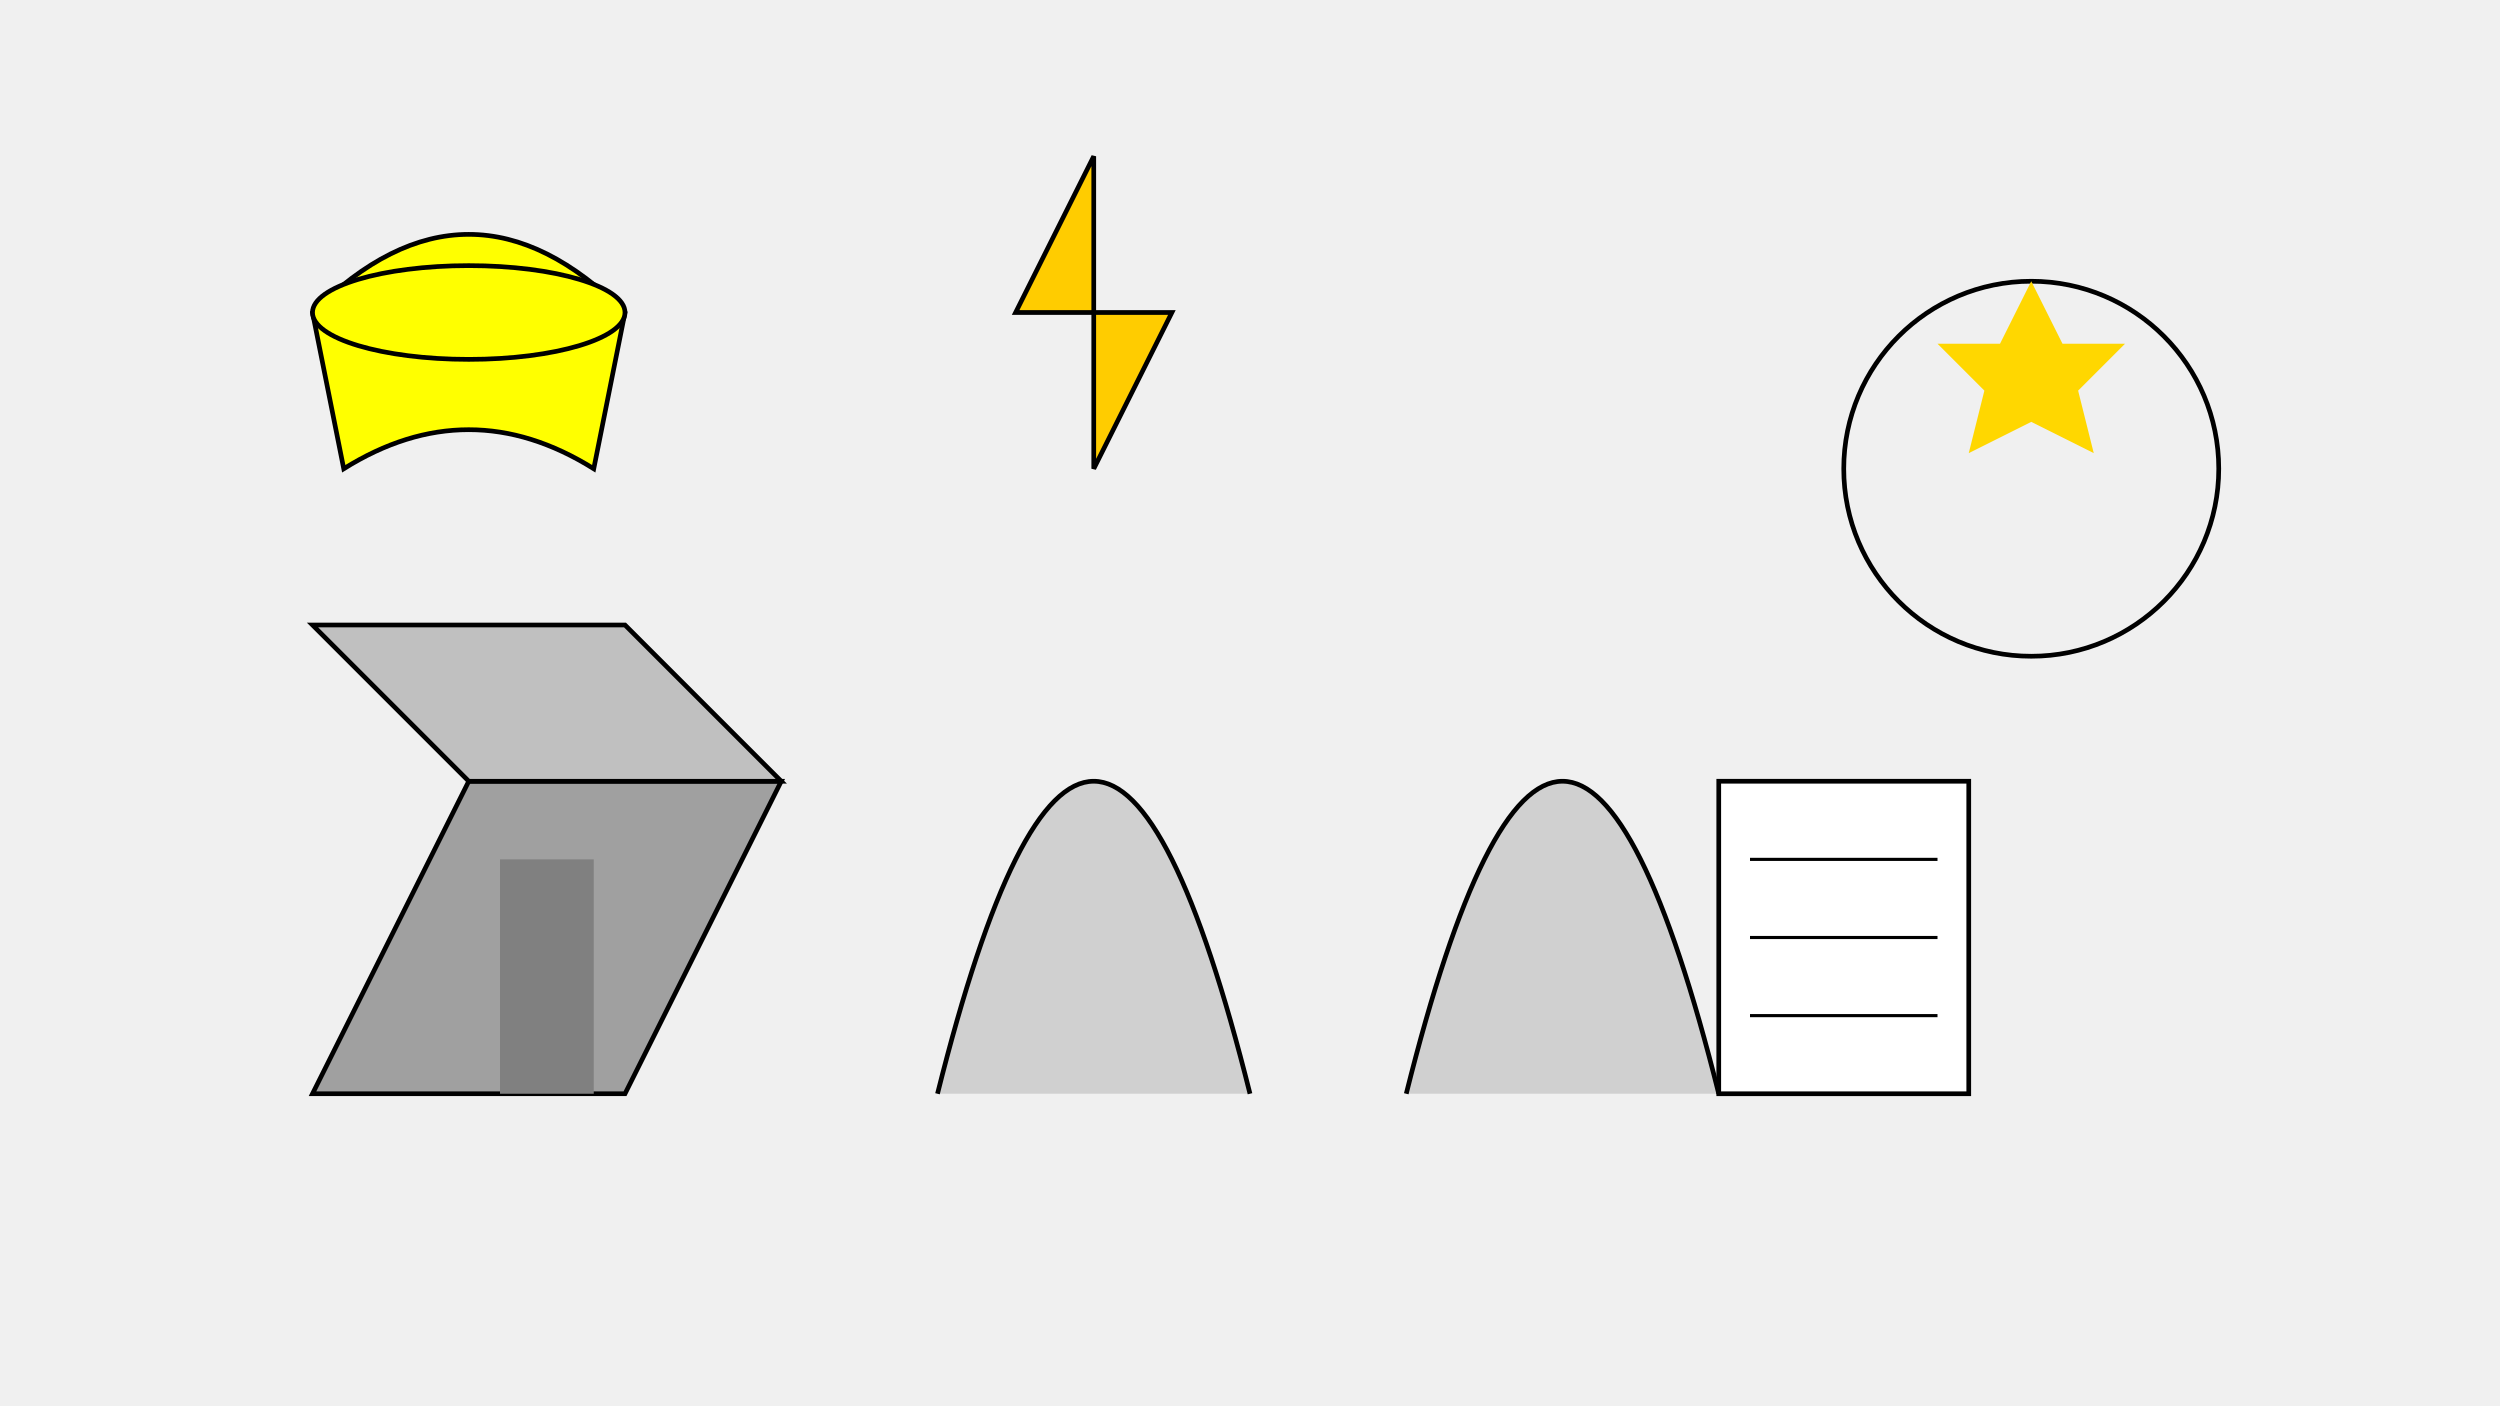 <svg xmlns="http://www.w3.org/2000/svg" viewBox="0 0 1600 900" width="1600" height="900">
  <rect width="100%" height="100%" fill="#f0f0f0"/>
  
  <!-- Power plant building -->
  <polygon points="200,700 400,700 500,500 300,500" fill="#a0a0a0" stroke="#000000" stroke-width="3"/>
  <rect x="320" y="550" width="60" height="150" fill="#808080"/>
  <polygon points="300,500 500,500 400,400 200,400" fill="#c0c0c0" stroke="#000000" stroke-width="3"/>
  
  <!-- Cooling towers -->
  <path d="M600,700 Q700,300 800,700" fill="#d0d0d0" stroke="#000000" stroke-width="3"/>
  <path d="M900,700 Q1000,300 1100,700" fill="#d0d0d0" stroke="#000000" stroke-width="3"/>
  
  <!-- Gear representing technical expertise -->
  <circle cx="1300" cy="300" r="120" fill="#f0f0f0" stroke="#000000" stroke-width="3"/>
  <path d="M1300,180 L1320,220 L1360,220 L1330,250 L1340,290 L1300,270 L1260,290 L1270,250 L1240,220 L1280,220 Z" fill="#ffd700"/>
  
  <!-- Certificate representing professional title -->
  <rect x="1100" y="500" width="160" height="200" fill="#ffffff" stroke="#000000" stroke-width="3"/>
  <line x1="1120" y1="550" x2="1240" y2="550" stroke="#000000" stroke-width="2"/>
  <line x1="1120" y1="600" x2="1240" y2="600" stroke="#000000" stroke-width="2"/>
  <line x1="1120" y1="650" x2="1240" y2="650" stroke="#000000" stroke-width="2"/>
  
  <!-- Hard hat -->
  <path d="M200,200 Q300,100 400,200 L380,300 Q300,250 220,300 Z" fill="#ffff00" stroke="#000000" stroke-width="3"/>
  <ellipse cx="300" cy="200" rx="100" ry="30" fill="#ffff00" stroke="#000000" stroke-width="3"/>
  
  <!-- Lightning bolt representing electricity -->
  <polygon points="700,100 650,200 750,200 700,300" fill="#ffcc00" stroke="#000000" stroke-width="3"/>
</svg>